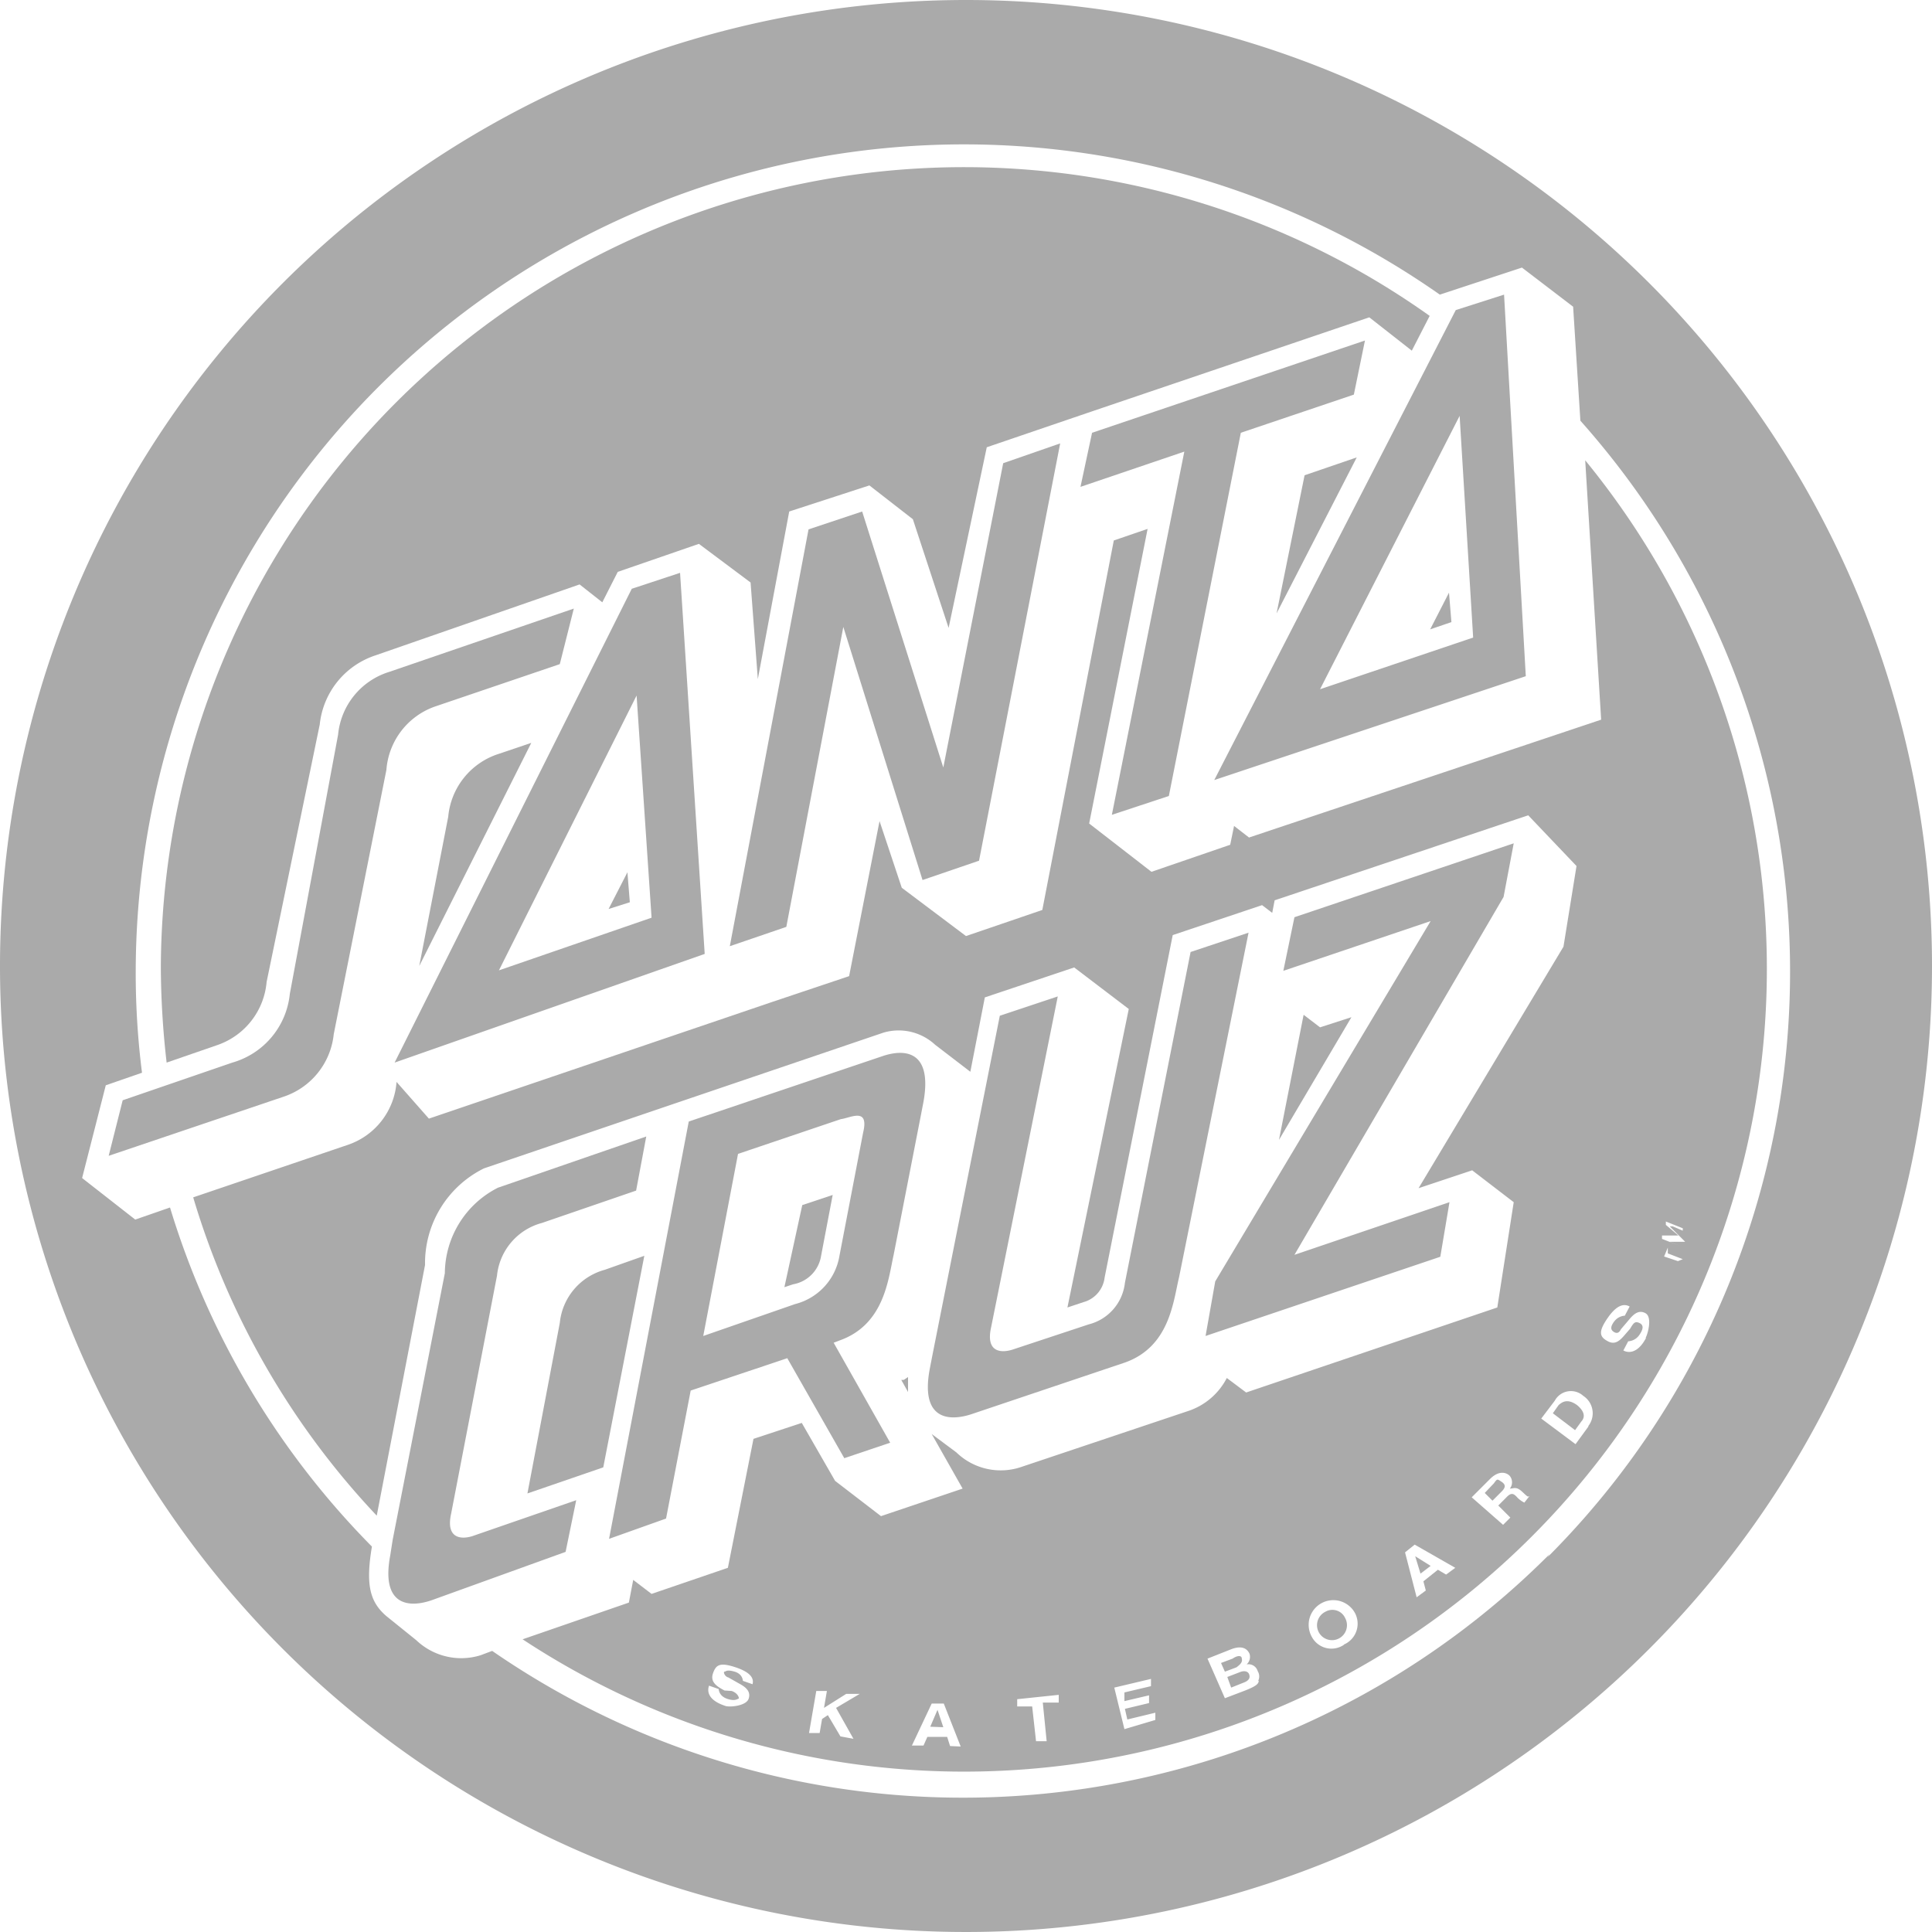 <svg viewBox="0 0 40 40" xmlns="http://www.w3.org/2000/svg"><g fill="#aaa"><path d="M27.44 33.37a.31.31 0 1 0 .41.13.29.29 0 0 0-.41-.13zm-1.73.97c0-.07-.09-.07-.19 0l-.24.09.08.18.24-.09c.08-.06.13-.11.11-.18zm3.91-1.92-.32-.2.11.36zM19.41 35.4l-.15.35.27.01zm6.26-.78-.26.1.08.22.25-.1q.17-.06.12-.18c-.03-.07-.12-.07-.19-.04zm-9.43-7.97.18-.06A.71.71 0 0 0 17 26l.24-1.26-.63.21zm-4.65.74-.67 3.53 1.57-.54.85-4.38-.82.29a1.27 1.27 0 0 0-.93 1.1zm-7.07-5.76a1.52 1.52 0 0 0 1-1.3L6.62 15a1.69 1.69 0 0 1 1.15-1.43L12 12.1l.47.37.32-.63 1.68-.58 1.07.8.15 2 .65-3.47 1.66-.54.9.7.74 2.25.79-3.74 2.17-.74 5.75-1.95.88.69.37-.72A16.63 16.63 0 0 0 3.33 20.05 17.72 17.72 0 0 0 3.45 22zm21.91-8.93 1.66-3.23-1.08.37zm-7.72 15.87h-.05l.14.25v-.31zm11.34-15.69-.05-.61-.39.76z"/><path d="M9.28 16.91 8.68 20 11 15.38l-.68.23a1.51 1.51 0 0 0-1.04 1.3zm3.76 1.77-.05-.62-.39.76zm13.95 2.33-.51 2.59 1.5-2.54-.65.21z"/><path d="m32.82 9.53.33 5.37-7.29 2.44-.31-.24-.08.39-1.63.56-1.29-1 1.21-6.1-.7.24-1.48 7.65-1.58.54-1.33-1-.46-1.38-.63 3.21-1.58.53-7.12 2.42-.67-.76a1.49 1.49 0 0 1-1 1.3L4 24.79a16.41 16.41 0 0 0 3.8 6.59l1-5.19a2.19 2.19 0 0 1 1.22-2l4-1.36 4.27-1.45a1.11 1.11 0 0 1 1.07.25l.73.56.3-1.54 1.85-.62 1.13.86-1.27 6.18.33-.11a.6.6 0 0 0 .44-.51l1.41-7.09 1.85-.62.21.16.05-.26 5.25-1.76 1 1.05-.27 1.67-3 5 1.11-.37.86.66-.34 2.18-5.2 1.76-.4-.3a1.39 1.39 0 0 1-.79.68l-3.49 1.17a1.32 1.32 0 0 1-1.32-.31l-.51-.38.64 1.13-1.69.57-.95-.73-.69-1.2-1 .33-.53 2.67-1.58.54-.38-.29-.09.47-2.2.76a16.62 16.62 0 0 0 22-24.41zM15.58 34.87l-.2-.07s0-.14-.17-.19-.18 0-.21 0 0 .1.08.12l.23.13c.13.07.24.16.19.31s-.39.18-.48.15c-.37-.12-.38-.31-.34-.42l.2.07s0 .14.17.2.22 0 .24 0 0-.11-.14-.16L15 35c-.15-.08-.3-.17-.24-.35s.14-.24.47-.13.38.24.35.35zM17.67 36l-.27-.05-.26-.44-.12.08-.05.29h-.22l.15-.87h.22l-.06.35.46-.29h.28l-.49.29zm2 .15-.06-.19h-.41l-.08.18h-.24l.41-.87h.25l.35.89zm2-.1h-.22l-.08-.72h-.31v-.15l.86-.09v.16h-.33zm1.61-.25-.21-.86.76-.18v.15l-.55.13v.18l.51-.12v.16l-.5.12.05.22.58-.14v.15zm2.78-1c0 .07-.08.12-.28.2l-.42.16-.36-.82.48-.19c.25-.1.35 0 .39.09a.21.21 0 0 1-.06.22.2.2 0 0 1 .23.14.21.21 0 0 1 .01.2zm1.77-.75a.46.46 0 0 1-.67-.16.51.51 0 0 1 .89-.5.47.47 0 0 1-.23.66zm2.11-1.45-.17-.1-.3.24.05.19-.19.14-.24-.93.2-.16.84.48zm1.62-1.49a.53.53 0 0 1-.14-.1c-.08-.09-.13-.12-.24 0l-.16.16.25.25-.15.15-.65-.57.38-.38c.2-.2.36-.12.41-.06a.21.21 0 0 1 0 .26c.08 0 .13-.05.25.06s.12.12.16.09zm1.33-1.58-.27.37-.71-.53.28-.37a.38.38 0 0 1 .59-.1.43.43 0 0 1 .1.63zm1.19-1.83c-.18.34-.38.31-.47.26l.1-.19s.14 0 .23-.13.09-.21 0-.25-.12 0-.19.12l-.07.08c-.12.14-.22.27-.39.18s-.21-.19 0-.49.36-.28.45-.23l-.1.19s-.13 0-.22.12-.07.18 0 .22.11 0 .14-.06l.17-.2c.09-.11.2-.21.34-.13s.05.42 0 .51zm.66-1.59-.33-.11v.12l.12-.29v.12l.31.12zm.15-.4h-.32l.2.08-.36-.14v-.07h.34l-.26-.22v-.07l.35.14v.05l-.21-.09h-.06z"/><path d="M20 0a20 20 0 1 0 20 20A20 20 0 0 0 20 0zm12.08 32.18a17.15 17.15 0 0 1-21.89 2l-.24.09a1.35 1.35 0 0 1-1.33-.31l-.62-.5c-.35-.3-.43-.66-.3-1.44A17 17 0 0 1 3.52 25l-.72.25-1.1-.86.49-1.92.75-.26a16.38 16.38 0 0 1-.13-2.11 17.15 17.15 0 0 1 27-14l1.7-.56 1.06.81.15 2.36a17.15 17.15 0 0 1-.68 23.53z"/><path d="M32.65 29.09c-.21-.15-.32-.05-.38 0l-.12.17.46.35.13-.18c.11-.12.02-.25-.09-.34zm-1.72 1.62-.19.2.16.16.19-.19c.08-.08.09-.14 0-.2s-.09-.07-.16.03zm-19 .35-2.11.73c-.24.09-.6.09-.48-.45l.95-4.93a1.26 1.26 0 0 1 .93-1.09l1.95-.67.21-1.12-3.07 1.06a2 2 0 0 0-1.1 1.77l-1.08 5.52-.05.32c-.2 1.06.4 1.09.86.93l2.77-1zm-5.02-9.65L8 15.94a1.51 1.51 0 0 1 1-1.31l2.59-.88.29-1.15-3.82 1.31A1.51 1.51 0 0 0 7 15.21l-1 5.37A1.65 1.65 0 0 1 4.81 22l-2.27.78-.29 1.15 3.61-1.22a1.53 1.53 0 0 0 1.05-1.3zm7.68-1.66-.51-7.89-1 .33L8.17 22zm-1.41-5.35.31 4.6-3.16 1.09zm4.67-3.81-1.11.37-1.63 8.63 1.17-.4 1.18-6.21 1.64 5.24 1.17-.4 1.68-8.64-1.18.41-1.24 6.3zm4.76-1.63-.24 1.12 2.15-.73-1.5 7.52 1.18-.39 1.49-7.52 2.34-.79.23-1.12zM31.59 14l-.45-7.9-1 .32-5 9.73zm-1.37-5.39.28 4.59-3.17 1.07zm-11.1 14.2c.19-1.07-.4-1.1-.86-.94l-4 1.35-1.65 8.64 1.18-.42.51-2.65 2-.67 1.18 2.07.95-.32-1.17-2.07.13-.05c.92-.33 1-1.27 1.11-1.76l.56-2.87zm-1.25.64L17.38 26a1.24 1.24 0 0 1-.92 1l-1.9.66.72-3.77 2.13-.72c.19-.02.59-.26.46.28zm4.03-2.82-1.2.4-1.39 7-.06.31c-.2 1.06.4 1.09.86.94l3.18-1.07c.93-.33 1-1.27 1.12-1.76l1.44-7.14-1.2.4-1.36 6.85a1 1 0 0 1-.75.86l-1.54.51c-.25.09-.6.09-.48-.45zm3.06 7.03 4.86-1.64.19-1.13-3.21 1.09 4.33-7.41.21-1.11-4.54 1.53-.23 1.11 3.05-1.03-4.46 7.46z"/></g></svg>